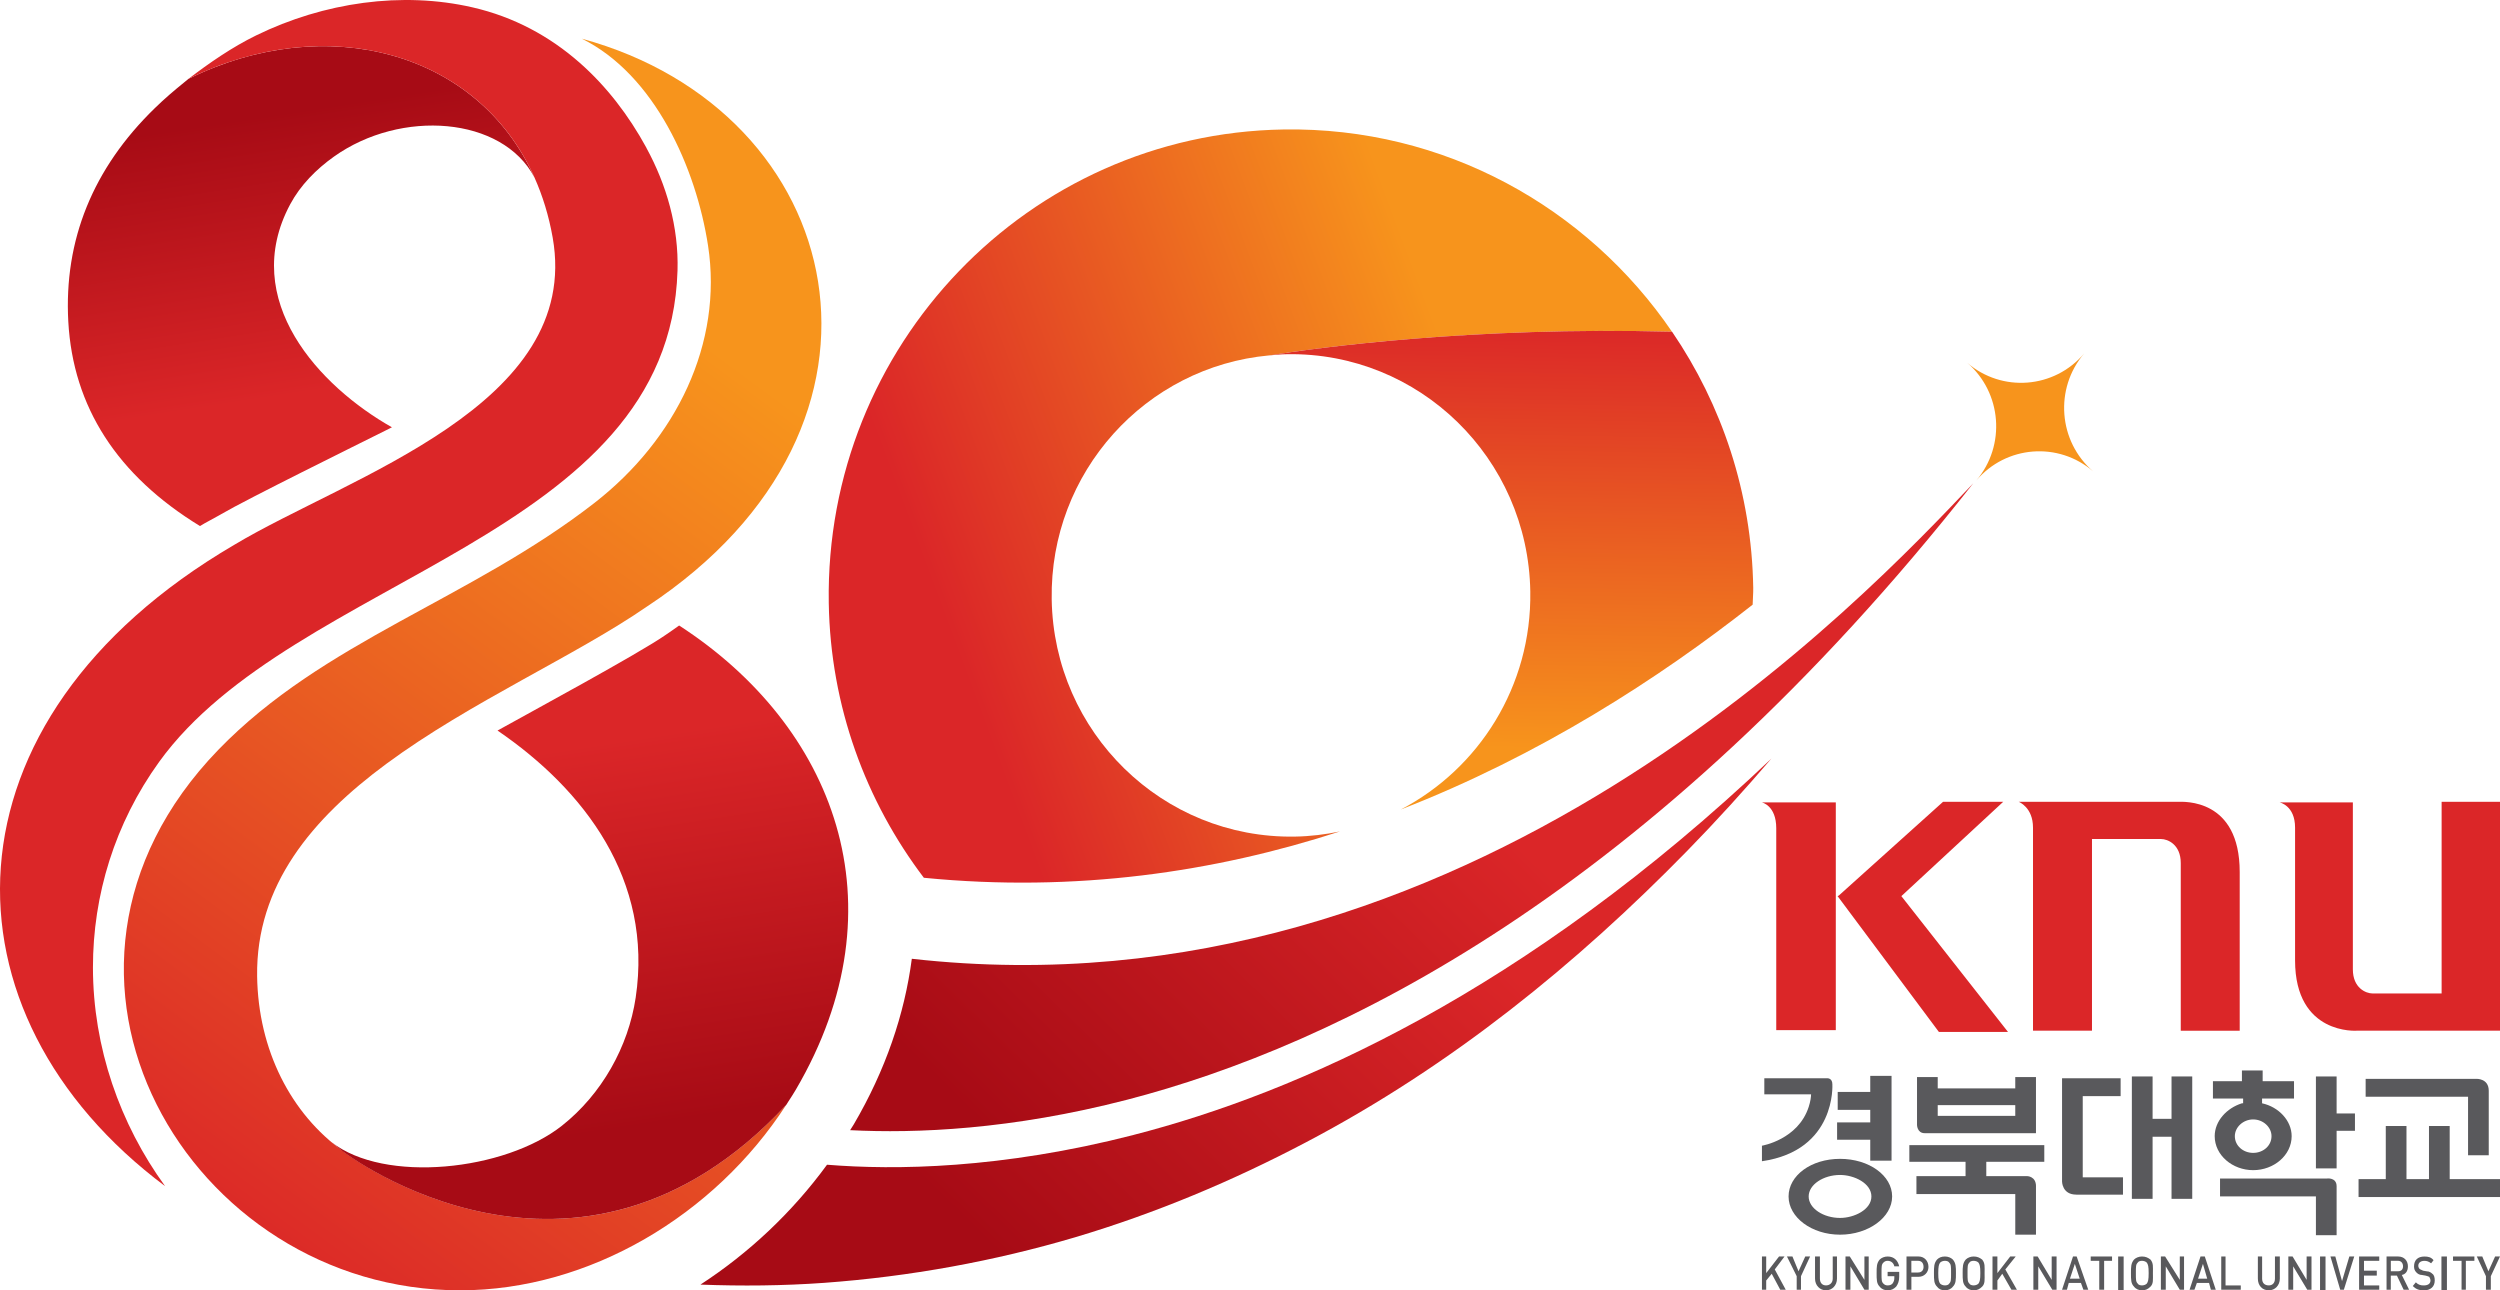 <svg width="248" height="128" viewBox="0 0 248 128" fill="none" xmlns="http://www.w3.org/2000/svg">
<path d="M23.233 54.046L23.223 54.053C23.223 54.053 23.229 54.049 23.233 54.046Z" fill="#DB2628"/>
<path d="M18.694 7.824C18.569 7.925 18.444 8.032 18.319 8.133C17.312 8.946 16.315 9.793 15.352 10.735C9.219 16.697 6.331 23.818 6.775 31.898C7.241 40.371 11.632 47.17 19.838 52.184C20.428 51.815 21.125 51.478 21.738 51.122L21.963 50.993C24.411 49.55 35.439 44.111 38.274 42.693C38.48 42.589 38.677 42.488 38.88 42.387C31.728 38.357 23.686 29.783 28.79 20.261C29.809 18.361 31.378 16.782 33.126 15.538C39.777 10.802 49.827 11.548 53.012 17.595C47.395 5.06 32.303 1.103 18.694 7.824Z" fill="url(#paint0_linear_512_1773)"/>
<path d="M64.122 14.656C62.368 11.445 60.158 8.555 57.492 6.214C54.523 3.605 50.984 1.674 46.877 0.731C39.897 -0.876 32.154 0.221 25.421 3.507C23.027 4.676 20.764 6.242 18.694 7.824C18.698 7.824 18.701 7.824 18.704 7.821C32.304 1.106 47.396 5.064 53.013 17.592C53.825 19.407 54.444 21.399 54.826 23.567C57.761 40.207 34.611 47.227 23.233 54.05C23.233 54.05 23.227 54.053 23.224 54.056C-6.494 71.456 -6.484 100.568 16.378 117.668C11.889 111.489 9.229 103.908 9.22 95.977C9.214 88.805 11.392 81.674 15.778 75.59C29.15 57.049 66.413 53.419 67.21 26.841C67.338 22.524 66.123 18.333 64.119 14.662L64.122 14.656Z" fill="#DB2628"/>
<path d="M34.066 114.236V114.224C28.846 110.487 25.611 104.15 25.507 96.84C25.382 87.809 30.981 81.195 38.33 75.769C46.616 69.65 57.128 65.04 64.18 60.168C91.616 42.091 84.154 11.041 57.716 3.838C64.943 7.408 69.053 16.663 70.238 24.363C71.726 34.047 67.093 43.572 58.969 49.89C46.629 59.488 32.087 63.587 21.641 74.398C0.179 96.606 18.793 128.041 45.685 128C58.457 127.981 70.898 120.567 77.996 109.595C57.166 132.008 34.063 114.236 34.063 114.236H34.066Z" fill="url(#paint1_linear_512_1773)"/>
<path d="M67.365 62.053C66.9 62.38 66.446 62.711 65.965 63.029C63.277 64.885 52.705 70.604 49.354 72.47C57.95 78.343 64.802 87.276 63.061 98.957C62.333 103.844 59.688 108.549 55.75 111.665C50.095 116.143 38.123 117.438 32.875 113.288L34.041 114.243C34.041 114.243 57.175 132.008 78.003 109.595C78.065 109.5 78.121 109.403 78.184 109.305C78.44 108.911 78.7 108.517 78.937 108.111C89.734 89.684 82.701 71.975 67.365 62.046V62.053Z" fill="url(#paint2_linear_512_1773)"/>
<path d="M90.452 95.113C89.734 100.596 87.855 106.145 84.692 111.542C84.579 111.738 84.454 111.924 84.332 112.113C90.843 112.447 100.333 112.069 111.817 109.091C132.323 103.775 163.54 88.871 195.752 47.939C185.252 58.984 145.845 101.333 90.452 95.11V95.113Z" fill="url(#paint3_linear_512_1773)"/>
<path d="M112.446 112.589C99.302 115.963 88.777 116.086 82.041 115.541C78.571 120.29 74.279 124.313 69.484 127.433C73.589 127.59 77.677 127.549 81.734 127.26C90.268 126.639 98.642 125.107 106.663 122.735C114.684 120.346 122.326 117.123 129.535 113.326C143.995 105.735 156.457 95.567 167.363 84.412C170.267 81.441 173.043 78.378 175.725 75.249C151.222 98.497 128.613 108.435 112.446 112.585V112.589Z" fill="url(#paint4_linear_512_1773)"/>
<path d="M206.735 35.077C203.784 38.556 198.592 38.962 195.145 35.984C198.595 38.959 198.999 44.193 196.048 47.668C198.999 44.19 204.191 43.783 207.638 46.761C204.188 43.786 203.784 38.553 206.738 35.077H206.735Z" fill="#F7941C"/>
<path d="M165.863 32.909C157.452 20.579 143.282 12.585 127.325 12.844C102.003 13.256 81.807 34.283 82.213 59.809C82.379 70.085 85.895 79.49 91.647 87.075C106.688 88.559 120.539 86.504 132.923 82.478C131.476 82.78 129.982 82.966 128.447 82.991C115.337 83.205 104.538 72.665 104.328 59.45C104.125 46.843 113.637 36.382 125.893 35.257C130.56 34.516 146.014 32.38 165.86 32.909H165.863Z" fill="url(#paint5_linear_512_1773)"/>
<path d="M125.898 35.257C126.489 35.203 127.083 35.146 127.686 35.137C140.796 34.923 151.596 45.463 151.805 58.678C151.955 68.071 146.704 76.264 138.955 80.306C152.752 74.937 164.524 67.331 173.864 59.983C173.874 59.425 173.93 58.88 173.921 58.316C173.77 48.872 170.807 40.147 165.868 32.906C146.023 32.377 130.568 34.513 125.902 35.254L125.898 35.257Z" fill="url(#paint6_linear_512_1773)"/>
<path d="M176.601 127.94L175.754 126.355L175.207 127.026V127.94H174.785V124.644H175.207V126.292L176.479 124.644H177.023L176.057 125.927L177.145 127.94H176.601Z" fill="#59595C"/>
<path d="M178.657 126.598V127.94H178.232V126.598L177.266 124.644H177.81L178.413 126.109L179.082 124.644H179.563L178.657 126.598Z" fill="#59595C"/>
<path d="M181.139 128C180.532 128 180.051 127.512 180.051 126.84V124.644H180.535V126.84C180.535 127.269 180.779 127.512 181.142 127.512C181.504 127.512 181.807 127.266 181.807 126.84V124.644H182.229V126.84C182.229 127.512 181.745 128 181.139 128Z" fill="#59595C"/>
<path d="M184.95 127.94L183.559 125.621V127.94H183.074V124.644H183.499L184.95 126.963V124.644H185.375V127.94H184.95Z" fill="#59595C"/>
<path d="M188.098 127.634C187.857 127.877 187.614 128 187.251 128C186.948 128 186.645 127.877 186.463 127.634C186.16 127.329 186.16 126.963 186.16 126.292C186.16 125.681 186.16 125.315 186.463 124.95C186.645 124.767 186.948 124.644 187.251 124.644C187.917 124.644 188.279 125.073 188.401 125.621H187.917C187.857 125.315 187.614 125.073 187.251 125.073C187.07 125.073 186.948 125.133 186.829 125.255C186.648 125.438 186.648 125.621 186.648 126.292C186.648 126.963 186.648 127.146 186.829 127.329C186.951 127.452 187.07 127.512 187.251 127.512C187.492 127.512 187.614 127.452 187.736 127.329C187.857 127.146 187.917 127.023 187.917 126.781V126.598H187.251V126.169H188.401V126.658C188.401 127.086 188.279 127.389 188.098 127.634Z" fill="#59595C"/>
<path d="M190.272 125.073H189.606V126.232H190.272C190.635 126.232 190.816 125.99 190.816 125.684C190.816 125.318 190.635 125.073 190.272 125.073ZM190.335 126.658H189.61V127.94H189.125V124.644H190.335C190.879 124.644 191.304 125.073 191.304 125.681C191.304 126.229 190.879 126.658 190.335 126.658Z" fill="#59595C"/>
<path d="M193.364 125.255C193.304 125.133 193.123 125.073 192.942 125.073C192.76 125.073 192.579 125.133 192.457 125.255C192.335 125.438 192.276 125.621 192.276 126.292C192.276 126.963 192.335 127.146 192.457 127.329C192.579 127.452 192.76 127.512 192.942 127.512C193.123 127.512 193.304 127.452 193.364 127.329C193.545 127.146 193.545 126.963 193.545 126.292C193.545 125.621 193.545 125.438 193.364 125.255ZM193.726 127.634C193.545 127.877 193.242 128 192.939 128C192.576 128 192.332 127.877 192.151 127.634C191.848 127.329 191.848 126.963 191.848 126.292C191.848 125.681 191.848 125.315 192.151 124.95C192.332 124.767 192.573 124.644 192.939 124.644C193.242 124.644 193.542 124.764 193.726 124.95C194.029 125.315 194.029 125.684 194.029 126.292C194.029 126.963 194.029 127.329 193.726 127.634Z" fill="#59595C"/>
<path d="M196.268 125.255C196.149 125.133 195.964 125.073 195.783 125.073C195.602 125.073 195.421 125.133 195.361 125.255C195.18 125.438 195.18 125.621 195.18 126.292C195.18 126.963 195.18 127.146 195.361 127.329C195.421 127.452 195.605 127.512 195.783 127.512C195.961 127.512 196.146 127.452 196.268 127.329C196.39 127.146 196.449 126.963 196.449 126.292C196.449 125.621 196.39 125.438 196.268 125.255ZM196.63 127.634C196.386 127.877 196.146 128 195.783 128C195.48 128 195.18 127.877 194.999 127.634C194.695 127.329 194.695 126.963 194.695 126.292C194.695 125.681 194.695 125.315 194.999 124.95C195.18 124.767 195.483 124.644 195.783 124.644C196.146 124.644 196.39 124.764 196.63 124.95C196.933 125.315 196.871 125.684 196.871 126.292C196.871 126.963 196.93 127.329 196.63 127.634Z" fill="#59595C"/>
<path d="M199.532 127.94L198.625 126.355L198.141 127.026V127.94H197.656V124.644H198.141V126.292L199.413 124.644H199.957L198.928 125.927L200.076 127.94H199.532Z" fill="#59595C"/>
<path d="M203.586 127.94L202.195 125.621V127.94H201.711V124.644H202.136L203.527 126.963V124.644H204.012V127.94H203.586Z" fill="#59595C"/>
<path d="M205.824 125.378L205.339 126.844H206.308L205.824 125.378ZM206.671 127.94L206.43 127.269H205.22L205.039 127.94H204.555L205.642 124.644H206.005L207.155 127.94H206.671Z" fill="#59595C"/>
<path d="M208.73 125.073V127.94H208.246V125.073H207.398V124.644H209.515V125.073H208.73Z" fill="#59595C"/>
<path d="M210.665 124.644H210.121V128H210.665V124.644Z" fill="#59595C"/>
<path d="M212.966 125.255C212.844 125.133 212.663 125.073 212.482 125.073C212.3 125.073 212.119 125.133 212.06 125.255C211.878 125.438 211.878 125.621 211.878 126.292C211.878 126.963 211.878 127.146 212.06 127.329C212.119 127.452 212.303 127.512 212.482 127.512C212.66 127.512 212.844 127.452 212.966 127.329C213.088 127.146 213.147 126.963 213.147 126.292C213.147 125.621 213.088 125.438 212.966 125.255ZM213.329 127.634C213.088 127.877 212.844 128 212.482 128C212.178 128 211.878 127.877 211.694 127.634C211.391 127.329 211.391 126.963 211.391 126.292C211.391 125.681 211.391 125.315 211.694 124.95C211.875 124.767 212.178 124.644 212.482 124.644C212.844 124.644 213.088 124.764 213.329 124.95C213.632 125.315 213.569 125.684 213.569 126.292C213.569 126.963 213.629 127.329 213.329 127.634Z" fill="#59595C"/>
<path d="M216.235 127.94L214.844 125.621V127.94H214.359V124.644H214.781L216.235 126.963V124.644H216.657V127.94H216.235Z" fill="#59595C"/>
<path d="M218.532 125.378L218.047 126.844H218.954L218.532 125.378ZM219.319 127.94L219.138 127.269H217.928L217.688 127.94H217.203L218.291 124.644H218.716L219.804 127.94H219.319Z" fill="#59595C"/>
<path d="M220.348 127.94V124.644H220.773V127.515H222.286V127.94H220.348Z" fill="#59595C"/>
<path d="M225.068 128C224.402 128 223.98 127.512 223.98 126.84V124.644H224.402V126.84C224.402 127.269 224.646 127.512 225.068 127.512C225.431 127.512 225.675 127.266 225.675 126.84V124.644H226.159V126.84C226.159 127.512 225.675 128 225.068 128Z" fill="#59595C"/>
<path d="M228.879 127.94L227.485 125.621V127.94H227.004V124.644H227.426L228.817 126.963V124.644H229.301V127.94H228.879Z" fill="#59595C"/>
<path d="M230.692 124.644H230.148V128H230.692V124.644Z" fill="#59595C"/>
<path d="M232.511 127.94H232.149L231.18 124.644H231.664L232.33 127.086L233.055 124.644H233.54L232.511 127.94Z" fill="#59595C"/>
<path d="M234.023 127.94V124.644H236.021V125.073H234.508V126.05H235.777V126.538H234.508V127.515H236.021V127.94H234.023Z" fill="#59595C"/>
<path d="M237.896 125.073H237.171V126.109H237.896C238.2 126.109 238.381 125.927 238.381 125.621C238.381 125.315 238.2 125.073 237.896 125.073ZM238.44 127.94L237.774 126.538H237.168V127.94H236.746V124.644H237.896C238.503 124.644 238.865 125.073 238.865 125.621C238.865 126.109 238.625 126.415 238.259 126.475L238.984 127.94H238.44Z" fill="#59595C"/>
<path d="M240.439 128C239.954 128 239.651 127.877 239.348 127.575L239.651 127.209C239.895 127.455 240.135 127.515 240.439 127.515C240.861 127.515 241.104 127.332 241.104 127.026C241.104 126.903 241.045 126.781 240.982 126.661C240.861 126.601 240.801 126.601 240.62 126.541L240.257 126.478C240.013 126.478 239.832 126.355 239.713 126.232C239.532 126.05 239.473 125.867 239.473 125.624C239.473 125.013 239.835 124.647 240.501 124.647C240.864 124.647 241.167 124.707 241.408 125.013L241.167 125.319C240.926 125.136 240.745 125.076 240.501 125.076C240.138 125.076 239.895 125.259 239.895 125.564C239.895 125.687 239.954 125.807 240.017 125.87C240.076 125.93 240.26 125.993 240.379 126.053L240.742 126.116C240.982 126.116 241.164 126.239 241.286 126.358C241.467 126.481 241.526 126.724 241.526 127.03C241.526 127.641 241.104 128.006 240.439 128.006V128Z" fill="#59595C"/>
<path d="M242.735 124.644H242.191V128H242.735V124.644Z" fill="#59595C"/>
<path d="M244.612 125.073V127.94H244.187V125.073H243.34V124.644H245.459V125.073H244.612Z" fill="#59595C"/>
<path d="M247.09 126.598V127.94H246.606V126.598L245.699 124.644H246.243L246.85 126.109L247.515 124.644H248L247.09 126.598Z" fill="#59595C"/>
<path d="M205.961 118.509H210.6V116.792H206.608V108.738H210.366V106.961H204.555V117.205C204.555 117.205 204.555 118.506 205.964 118.506L205.961 118.509Z" fill="#59595C"/>
<path d="M243.009 116.969V111.7H240.955V116.969H238.723V111.7H236.669V116.969H233.969V118.746H248.001V116.969H243.009Z" fill="#59595C"/>
<path d="M201.969 117.68V122.476H199.915V118.449H190.11V116.672H194.983V115.251H189.406V113.594H202.794V115.251H197.04V116.672H201.091C201.091 116.672 201.972 116.672 201.972 117.68H201.969Z" fill="#59595C"/>
<path d="M199.914 109.627V110.695H192.222V109.627H199.914ZM190.931 112.412H201.968V106.844H199.914V107.969H192.222V106.844H190.168V111.583C190.168 111.583 190.168 112.412 190.931 112.412Z" fill="#59595C"/>
<path d="M215.416 110.988H213.537V106.784H211.48V118.925H213.537V112.765H215.416V118.925H217.47V106.784H215.416V110.988Z" fill="#59595C"/>
<path d="M246.884 108.206V114.602H244.831V108.798H234.672V107.021H245.653C245.653 107.021 246.884 106.961 246.884 108.206Z" fill="#59595C"/>
<path d="M223.515 111.048C224.512 111.048 225.334 111.82 225.334 112.708C225.334 113.657 224.512 114.366 223.515 114.366C222.518 114.366 221.696 113.654 221.696 112.708C221.696 111.82 222.518 111.048 223.515 111.048ZM222.399 109.447C220.874 109.923 219.698 111.224 219.698 112.705C219.698 114.599 221.461 116.08 223.515 116.08C225.569 116.08 227.332 114.599 227.332 112.705C227.332 111.164 226.041 109.803 224.397 109.447V108.974H227.566V107.257H224.456V106.192H222.399V107.257H219.523V108.974H222.518V109.447H222.399ZM231.792 110.455V106.784H229.739V115.903H231.792V112.173H233.612V110.455H231.792ZM230.855 116.909H220.227V118.686H229.739V122.533H231.792V117.677C231.792 116.789 230.855 116.905 230.855 116.905V116.909Z" fill="#59595C"/>
<path d="M182.533 120.819C180.889 120.819 179.42 119.874 179.42 118.689C179.42 117.504 180.889 116.556 182.533 116.556C183.943 116.556 185.644 117.384 185.644 118.689C185.644 119.993 183.94 120.819 182.533 120.819ZM187.7 118.689C187.7 116.616 185.412 114.958 182.533 114.958C179.655 114.958 177.426 116.616 177.426 118.689C177.426 120.762 179.717 122.48 182.533 122.48C185.35 122.48 187.7 120.762 187.7 118.689Z" fill="#59595C"/>
<path d="M185.529 106.724V108.322H182.3V110.099H185.529V111.344H182.24V113.061H185.529V115.135H187.642V106.724H185.529ZM181.303 106.961H175.02V108.558H179.658C179.658 108.795 179.599 109.27 179.424 109.803C178.367 113.061 174.785 113.654 174.785 113.654V115.194C182.184 114.126 181.771 107.556 181.771 107.556C181.771 106.964 181.303 106.964 181.303 106.964V106.961Z" fill="#59595C"/>
<path d="M216.327 102.247H222.179V86.511C222.179 79.178 216.624 79.538 216.034 79.538H200.254C200.254 79.538 201.674 80.073 201.674 82.099V102.244H207.525V83.231H214.38C215.03 83.231 216.331 83.766 216.331 85.616V102.244L216.327 102.247ZM248.001 102.247V79.538H242.209V98.551H235.354C234.704 98.551 233.404 98.015 233.404 96.165V79.597H226.136C226.136 79.597 227.671 79.897 227.671 82.099V95.271C227.671 102.723 233.816 102.244 233.816 102.244H247.998L248.001 102.247ZM182.29 88.896L192.337 102.367H199.192L188.614 88.896L198.72 79.538H192.752L182.412 88.836L182.293 88.896H182.29ZM182.112 79.601H174.785C174.785 79.601 176.204 79.9 176.204 82.162V102.19H182.112V79.601Z" fill="#DB2628"/>
<defs>
<linearGradient id="paint0_linear_512_1773" x1="2.037" y1="15.202" x2="6.325" y2="42.738" gradientUnits="userSpaceOnUse">
<stop stop-color="#A70B15"/>
<stop offset="1" stop-color="#DB2628"/>
</linearGradient>
<linearGradient id="paint1_linear_512_1773" x1="4.163" y1="110.828" x2="64.115" y2="29.628" gradientUnits="userSpaceOnUse">
<stop stop-color="#DB2628"/>
<stop offset="1" stop-color="#F7941C"/>
</linearGradient>
<linearGradient id="paint2_linear_512_1773" x1="40.066" y1="115.457" x2="34.169" y2="77.582" gradientUnits="userSpaceOnUse">
<stop stop-color="#A70B15"/>
<stop offset="1" stop-color="#DB2628"/>
</linearGradient>
<linearGradient id="paint3_linear_512_1773" x1="101.485" y1="115.724" x2="141.552" y2="74.676" gradientUnits="userSpaceOnUse">
<stop stop-color="#A70B15"/>
<stop offset="1" stop-color="#DB2628"/>
</linearGradient>
<linearGradient id="paint4_linear_512_1773" x1="99.793" y1="125.319" x2="138.738" y2="85.427" gradientUnits="userSpaceOnUse">
<stop stop-color="#A70B15"/>
<stop offset="1" stop-color="#DB2628"/>
</linearGradient>
<linearGradient id="paint5_linear_512_1773" x1="93.238" y1="60.191" x2="145.631" y2="40.662" gradientUnits="userSpaceOnUse">
<stop stop-color="#DB2628"/>
<stop offset="1" stop-color="#F7941C"/>
</linearGradient>
<linearGradient id="paint6_linear_512_1773" x1="150.209" y1="31.691" x2="149.347" y2="74.229" gradientUnits="userSpaceOnUse">
<stop stop-color="#DB2628"/>
<stop offset="1" stop-color="#F7941C"/>
</linearGradient>
</defs>
</svg>
